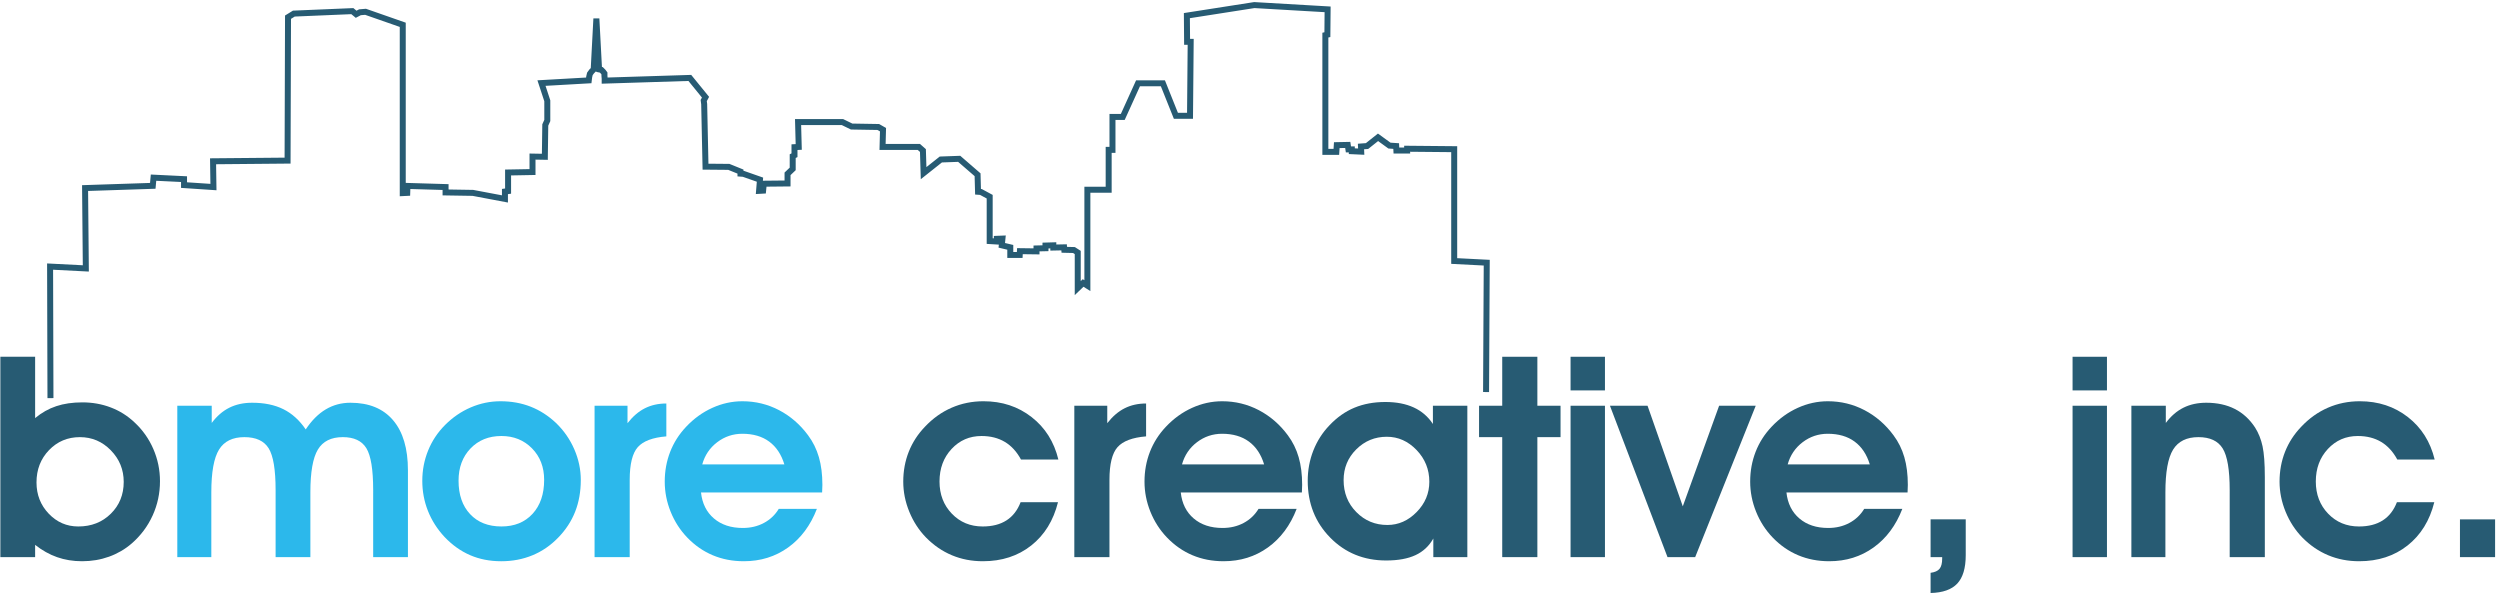 <?xml version="1.0" encoding="utf-8"?>
<!-- Generator: Adobe Illustrator 13.0.2, SVG Export Plug-In  -->
<!DOCTYPE svg PUBLIC "-//W3C//DTD SVG 1.1//EN" "http://www.w3.org/Graphics/SVG/1.1/DTD/svg11.dtd">
<svg version="1.1"
	 xmlns="http://www.w3.org/2000/svg" xmlns:xlink="http://www.w3.org/1999/xlink" xmlns:a="http://ns.adobe.com/AdobeSVGViewerExtensions/3.0/"
	 x="0px" y="0px" width="418px" height="100px" viewBox="-0.061 -0.348 418 100"
	 enable-background="new -0.061 -0.348 418 100" xml:space="preserve">
<defs>
</defs>
<path fill="#275B73" d="M5.812,69.557c1.087-0.906,2.266-1.572,3.536-1.994
	c1.271-0.424,2.725-0.635,4.363-0.635c1.684,0,3.269,0.283,4.754,0.852
	c1.484,0.566,2.802,1.395,3.95,2.482c1.362,1.258,2.415,2.742,3.157,4.451
	S26.688,78.219,26.688,80.105c0,2.023-0.41,3.938-1.229,5.738
	c-0.819,1.801-1.986,3.361-3.502,4.68c-1.118,0.967-2.382,1.701-3.79,2.207
	s-2.909,0.76-4.501,0.76c-1.5,0-2.894-0.227-4.18-0.68
	C8.2,92.359,6.976,91.672,5.812,90.752v2.051H0v-33.5h5.812V69.557z M6.042,80.312
	c0,2.057,0.681,3.797,2.044,5.225c1.362,1.428,3.008,2.141,4.938,2.141
	c2.189,0,4.003-0.709,5.442-2.129S20.625,82.354,20.625,80.221
	c0-2.041-0.716-3.799-2.147-5.271s-3.158-2.209-5.179-2.209
	c-2.052,0-3.774,0.725-5.167,2.174C6.738,76.365,6.042,78.164,6.042,80.312z"/>
<path fill="#2CB8EB" d="M35.34,67.49v2.877c0.857-1.148,1.841-1.998,2.952-2.551
	c1.11-0.551,2.378-0.826,3.803-0.826c2.037,0,3.779,0.359,5.227,1.08
	s2.692,1.848,3.734,3.381c0.996-1.502,2.116-2.621,3.358-3.357
	s2.614-1.104,4.117-1.104c3.098,0,5.475,0.975,7.131,2.922
	s2.484,4.738,2.484,8.373v14.518h-5.812V81.598c0-3.436-0.38-5.771-1.138-7.006
	S59.125,72.74,57.256,72.74c-1.945,0-3.336,0.693-4.17,2.082
	c-0.835,1.389-1.252,3.77-1.252,7.143v10.838h-5.813V81.598
	c0-3.42-0.388-5.752-1.163-6.994s-2.129-1.863-4.062-1.863
	c-1.965,0-3.376,0.693-4.235,2.082s-1.289,3.77-1.289,7.143v10.838h-5.688v-25.312
	H35.34z"/>
<path fill="#2CB8EB" d="M70.547,80.045c0-1.779,0.325-3.471,0.977-5.074
	c0.65-1.604,1.597-3.027,2.839-4.271c1.271-1.273,2.704-2.252,4.298-2.936
	c1.594-0.682,3.248-1.023,4.964-1.023c1.823,0,3.505,0.303,5.045,0.908
	c1.54,0.607,2.954,1.516,4.241,2.729c1.317,1.273,2.336,2.744,3.057,4.408
	c0.72,1.666,1.08,3.373,1.08,5.123c0,1.934-0.314,3.699-0.942,5.295
	c-0.629,1.596-1.571,3.037-2.827,4.326c-1.257,1.305-2.689,2.291-4.298,2.959
	c-1.609,0.668-3.355,1.002-5.24,1.002c-1.9,0-3.632-0.338-5.194-1.014
	c-1.562-0.674-2.987-1.688-4.274-3.039c-1.227-1.318-2.153-2.773-2.781-4.361
	C70.86,83.488,70.547,81.811,70.547,80.045z M76.609,80.023
	c0,2.352,0.643,4.215,1.93,5.59c1.286,1.377,3.032,2.064,5.238,2.064
	c2.174,0,3.908-0.703,5.203-2.109c1.294-1.406,1.941-3.301,1.941-5.684
	c0-2.137-0.678-3.893-2.033-5.27c-1.355-1.375-3.06-2.062-5.111-2.062
	c-2.114,0-3.838,0.695-5.17,2.086S76.609,77.824,76.609,80.023z"/>
<path fill="#2CB8EB" d="M111.351,72.615c-2.279,0.184-3.869,0.783-4.771,1.795
	c-0.902,1.014-1.354,2.84-1.354,5.479v12.914h-5.875v-25.312h5.508v2.918
	c0.887-1.135,1.857-1.969,2.913-2.498c1.055-0.529,2.248-0.795,3.579-0.795
	V72.615z"/>
<path fill="#2CB8EB" d="M117.147,81.99c0.198,1.84,0.919,3.289,2.163,4.348
	c1.243,1.061,2.849,1.59,4.817,1.59c1.312,0,2.491-0.279,3.536-0.838
	s1.873-1.342,2.483-2.35h6.375c-1.072,2.77-2.676,4.922-4.811,6.453
	s-4.603,2.297-7.403,2.297c-1.883,0-3.616-0.334-5.2-1.002
	s-3.004-1.654-4.259-2.959c-1.193-1.242-2.119-2.68-2.777-4.314
	s-0.987-3.312-0.987-5.031c0-1.764,0.302-3.426,0.907-4.984
	c0.605-1.557,1.498-2.957,2.678-4.201c1.287-1.365,2.742-2.416,4.366-3.152
	c1.623-0.736,3.301-1.105,5.032-1.105c2.191,0,4.236,0.498,6.136,1.492
	c1.899,0.996,3.516,2.396,4.85,4.203c0.812,1.088,1.413,2.305,1.804,3.652
	s0.586,2.893,0.586,4.639c0,0.139-0.008,0.348-0.023,0.631
	s-0.022,0.494-0.022,0.633H117.147z M131.085,77.303
	c-0.506-1.67-1.352-2.943-2.538-3.816s-2.683-1.309-4.488-1.309
	c-1.562,0-2.962,0.471-4.202,1.412s-2.075,2.18-2.503,3.713H131.085z"/>
<path fill="#275B73" d="M170.65,76.49c-0.706-1.312-1.607-2.297-2.704-2.953
	c-1.098-0.656-2.397-0.984-3.901-0.984c-1.995,0-3.664,0.723-5.006,2.168
	c-1.343,1.445-2.014,3.258-2.014,5.439c0,2.152,0.686,3.943,2.057,5.373
	s3.092,2.145,5.161,2.145c1.594,0,2.919-0.338,3.977-1.016
	s1.847-1.693,2.368-3.047h6.25c-0.766,3.078-2.259,5.494-4.478,7.246
	s-4.913,2.629-8.081,2.629c-1.867,0-3.597-0.334-5.188-1.002
	s-3.031-1.654-4.316-2.959c-1.194-1.227-2.128-2.664-2.802-4.314
	s-1.01-3.328-1.01-5.031c0-1.779,0.306-3.445,0.919-4.996
	c0.612-1.549,1.516-2.945,2.711-4.189c1.316-1.396,2.803-2.455,4.457-3.176
	s3.431-1.082,5.33-1.082c3.094,0,5.773,0.881,8.04,2.645
	s3.76,4.131,4.48,7.105H170.65z"/>
<path fill="#275B73" d="M191.565,72.615c-2.279,0.184-3.869,0.783-4.771,1.795
	c-0.902,1.014-1.354,2.84-1.354,5.479v12.914h-5.875v-25.312h5.508v2.918
	c0.887-1.135,1.857-1.969,2.913-2.498c1.055-0.529,2.248-0.795,3.579-0.795
	V72.615z"/>
<path fill="#275B73" d="M197.363,81.99c0.198,1.84,0.919,3.289,2.163,4.348
	c1.243,1.061,2.849,1.59,4.817,1.59c1.312,0,2.491-0.279,3.536-0.838
	s1.873-1.342,2.483-2.35h6.375c-1.072,2.77-2.676,4.922-4.811,6.453
	s-4.603,2.297-7.403,2.297c-1.883,0-3.616-0.334-5.2-1.002
	s-3.004-1.654-4.259-2.959c-1.193-1.242-2.119-2.68-2.777-4.314
	s-0.987-3.312-0.987-5.031c0-1.764,0.302-3.426,0.907-4.984
	c0.605-1.557,1.498-2.957,2.678-4.201c1.287-1.365,2.742-2.416,4.366-3.152
	c1.623-0.736,3.301-1.105,5.032-1.105c2.191,0,4.236,0.498,6.136,1.492
	c1.899,0.996,3.516,2.396,4.85,4.203c0.812,1.088,1.413,2.305,1.804,3.652
	s0.586,2.893,0.586,4.639c0,0.139-0.008,0.348-0.023,0.631
	s-0.022,0.494-0.022,0.633H197.363z M211.301,77.303
	c-0.506-1.67-1.352-2.943-2.538-3.816s-2.683-1.309-4.488-1.309
	c-1.562,0-2.962,0.471-4.202,1.412s-2.075,2.18-2.503,3.713H211.301z"/>
<path fill="#275B73" d="M239.591,92.803V89.688c-0.705,1.258-1.696,2.184-2.976,2.781
	s-2.914,0.896-4.905,0.896c-3.738,0-6.859-1.275-9.363-3.826
	s-3.756-5.719-3.756-9.504c0-1.777,0.313-3.463,0.941-5.057
	s1.524-2.996,2.688-4.207c1.256-1.332,2.649-2.316,4.182-2.953
	c1.531-0.635,3.255-0.953,5.17-0.953c1.838,0,3.419,0.305,4.744,0.914
	c1.324,0.609,2.393,1.529,3.205,2.764v-3.053h5.757v25.312H239.591z M224.591,79.926
	c0,2.133,0.709,3.916,2.128,5.35c1.418,1.436,3.147,2.152,5.188,2.152
	c1.855,0,3.488-0.721,4.899-2.164c1.411-1.441,2.117-3.129,2.117-5.062
	c0-2.055-0.71-3.822-2.128-5.303c-1.419-1.48-3.079-2.221-4.981-2.221
	c-1.994,0-3.696,0.701-5.107,2.105S224.591,77.9,224.591,79.926z"/>
<path fill="#275B73" d="M251.112,92.803v-20.062h-3.875v-5.25h3.875v-8.188h5.875v8.188h3.875v5.25h-3.875v20.062
	H251.112z"/>
<path fill="#275B73" d="M268.287,64.928h-5.75v-5.625h5.75V64.928z M262.537,92.803v-25.312h5.75v25.312
	H262.537z"/>
<path fill="#275B73" d="M283.372,92.803h-4.625l-9.625-25.312h6.287l5.892,16.82l6.075-16.82
	h6.121L283.372,92.803z"/>
<path fill="#275B73" d="M298.632,81.99c0.198,1.84,0.919,3.289,2.163,4.348
	c1.243,1.061,2.849,1.59,4.817,1.59c1.312,0,2.491-0.279,3.536-0.838
	s1.873-1.342,2.483-2.35h6.375c-1.072,2.77-2.676,4.922-4.811,6.453
	s-4.603,2.297-7.403,2.297c-1.883,0-3.616-0.334-5.2-1.002
	s-3.004-1.654-4.259-2.959c-1.193-1.242-2.119-2.68-2.777-4.314
	s-0.987-3.312-0.987-5.031c0-1.764,0.302-3.426,0.907-4.984
	c0.605-1.557,1.498-2.957,2.678-4.201c1.287-1.365,2.742-2.416,4.366-3.152
	c1.623-0.736,3.301-1.105,5.032-1.105c2.191,0,4.236,0.498,6.136,1.492
	c1.899,0.996,3.516,2.396,4.85,4.203c0.812,1.088,1.413,2.305,1.804,3.652
	s0.586,2.893,0.586,4.639c0,0.139-0.008,0.348-0.023,0.631
	s-0.022,0.494-0.022,0.633H298.632z M312.569,77.303
	c-0.506-1.67-1.352-2.943-2.538-3.816s-2.683-1.309-4.488-1.309
	c-1.562,0-2.962,0.471-4.202,1.412s-2.075,2.18-2.503,3.713H312.569z"/>
<path fill="#275B73" d="M328.609,86.49v5.99c0,2.152-0.471,3.732-1.411,4.742
	c-0.941,1.006-2.429,1.533-4.464,1.58v-3.375
	c0.707-0.092,1.206-0.316,1.499-0.674c0.292-0.357,0.438-0.932,0.438-1.723
	v-0.229h-1.938v-6.312H328.609z"/>
<path fill="#275B73" d="M352.222,64.928h-5.75v-5.625h5.75V64.928z M346.472,92.803v-25.312h5.75v25.312
	H346.472z"/>
<path fill="#275B73" d="M362.063,67.49v2.877c0.858-1.148,1.844-1.998,2.955-2.551
	c1.111-0.551,2.379-0.826,3.805-0.826c1.824,0,3.414,0.346,4.771,1.035
	c1.356,0.689,2.487,1.725,3.392,3.105c0.582,0.92,1,1.967,1.253,3.139
	c0.253,1.174,0.38,2.889,0.38,5.143v13.391h-5.875V81.598
	c0-3.389-0.392-5.713-1.174-6.971c-0.783-1.258-2.134-1.887-4.052-1.887
	c-1.965,0-3.376,0.693-4.235,2.082s-1.289,3.77-1.289,7.143v10.838h-5.688v-25.312
	H362.063z"/>
<path fill="#275B73" d="M400.767,76.49c-0.706-1.312-1.607-2.297-2.704-2.953
	c-1.098-0.656-2.397-0.984-3.901-0.984c-1.995,0-3.664,0.723-5.006,2.168
	c-1.343,1.445-2.014,3.258-2.014,5.439c0,2.152,0.686,3.943,2.057,5.373
	s3.092,2.145,5.161,2.145c1.594,0,2.919-0.338,3.977-1.016
	s1.847-1.693,2.368-3.047h6.25c-0.766,3.078-2.259,5.494-4.478,7.246
	s-4.913,2.629-8.081,2.629c-1.867,0-3.597-0.334-5.188-1.002
	s-3.031-1.654-4.316-2.959c-1.194-1.227-2.128-2.664-2.802-4.314
	s-1.01-3.328-1.01-5.031c0-1.779,0.306-3.445,0.919-4.996
	c0.612-1.549,1.516-2.945,2.711-4.189c1.316-1.396,2.803-2.455,4.457-3.176
	s3.431-1.082,5.33-1.082c3.094,0,5.773,0.881,8.04,2.645
	s3.76,4.131,4.48,7.105H400.767z"/>
<path fill="#275B73" d="M417.119,92.803h-5.875v-6.312h5.875V92.803z"/>
<polyline fill="none" stroke="#275B73" points="8.376,66.215 8.314,44.225 14.289,44.531 
	14.164,31.098 25.484,30.724 25.608,29.356 30.709,29.605 30.709,30.599 
	35.628,30.928 35.563,26.618 48.021,26.506 48.096,2.526 49.071,1.925 58.849,1.512 
	59.486,2.038 60.123,1.703 61.06,1.625 67.279,3.799 67.279,31.939 
	68.028,31.902 68.066,30.739 74.438,30.928 74.438,31.827 79.008,31.902 84.366,32.914 
	84.366,31.677 84.891,31.602 84.891,28.493 88.975,28.417 88.975,25.832 
	91.036,25.87 91.11,20.548 91.447,19.799 91.447,16.501 90.474,13.542 
	98.381,13.092 98.454,12.492 98.567,12.006 98.867,11.594 99.204,11.256 
	99.653,2.751 100.104,11.256 100.479,11.332 100.778,11.631 101.003,11.929 
	101.003,12.343 101.04,12.792 101.04,13.129 115.277,12.681 117.901,15.903 
	117.601,16.464 117.678,17.064 117.901,27.519 121.799,27.554 123.747,28.342 
	123.747,28.68 124.232,28.717 127.007,29.691 126.856,31.565 127.53,31.527 
	127.644,30.367 131.616,30.327 131.616,28.717 132.478,27.893 132.478,25.758 
	132.777,25.608 132.777,24.258 133.487,24.22 133.376,20.062 140.796,20.062 
	142.332,20.81 146.79,20.886 147.578,21.334 147.502,24.22 153.573,24.22 
	154.253,24.82 154.365,28.604 157.245,26.319 160.317,26.208 163.389,28.867 
	163.465,31.715 163.952,31.751 165.414,32.54 165.414,39.959 166.611,40.033 
	166.611,39.582 167.549,39.545 167.437,40.67 168.859,41.006 168.859,42.283 
	170.435,42.283 170.47,41.645 173.243,41.682 173.243,41.193 174.742,41.156 
	174.742,40.709 176.053,40.67 176.053,41.045 177.853,41.006 177.89,41.418 
	179.501,41.457 180.137,41.869 180.137,47.826 181.038,46.965 181.748,47.414 
	181.748,31.376 185.308,31.376 185.308,24.708 185.945,24.708 185.945,19.2 
	187.669,19.2 190.215,13.58 194.375,13.58 196.548,19.012 198.91,19.012 
	199.021,6.647 198.421,6.647 198.385,2.264 209.661,0.502 221.915,1.214 
	221.877,5.447 221.54,5.524 221.54,25.045 223.375,25.045 223.449,23.92 
	225.283,23.883 225.396,24.632 225.96,24.632 225.96,24.933 227.532,25.007 
	227.496,24.146 228.508,24.071 230.344,22.61 232.255,23.996 233.379,24.071 
	233.417,24.82 235.215,24.82 235.215,24.521 243.082,24.595 243.082,43.293 
	248.521,43.572 248.409,65.201 "/>
</svg>
